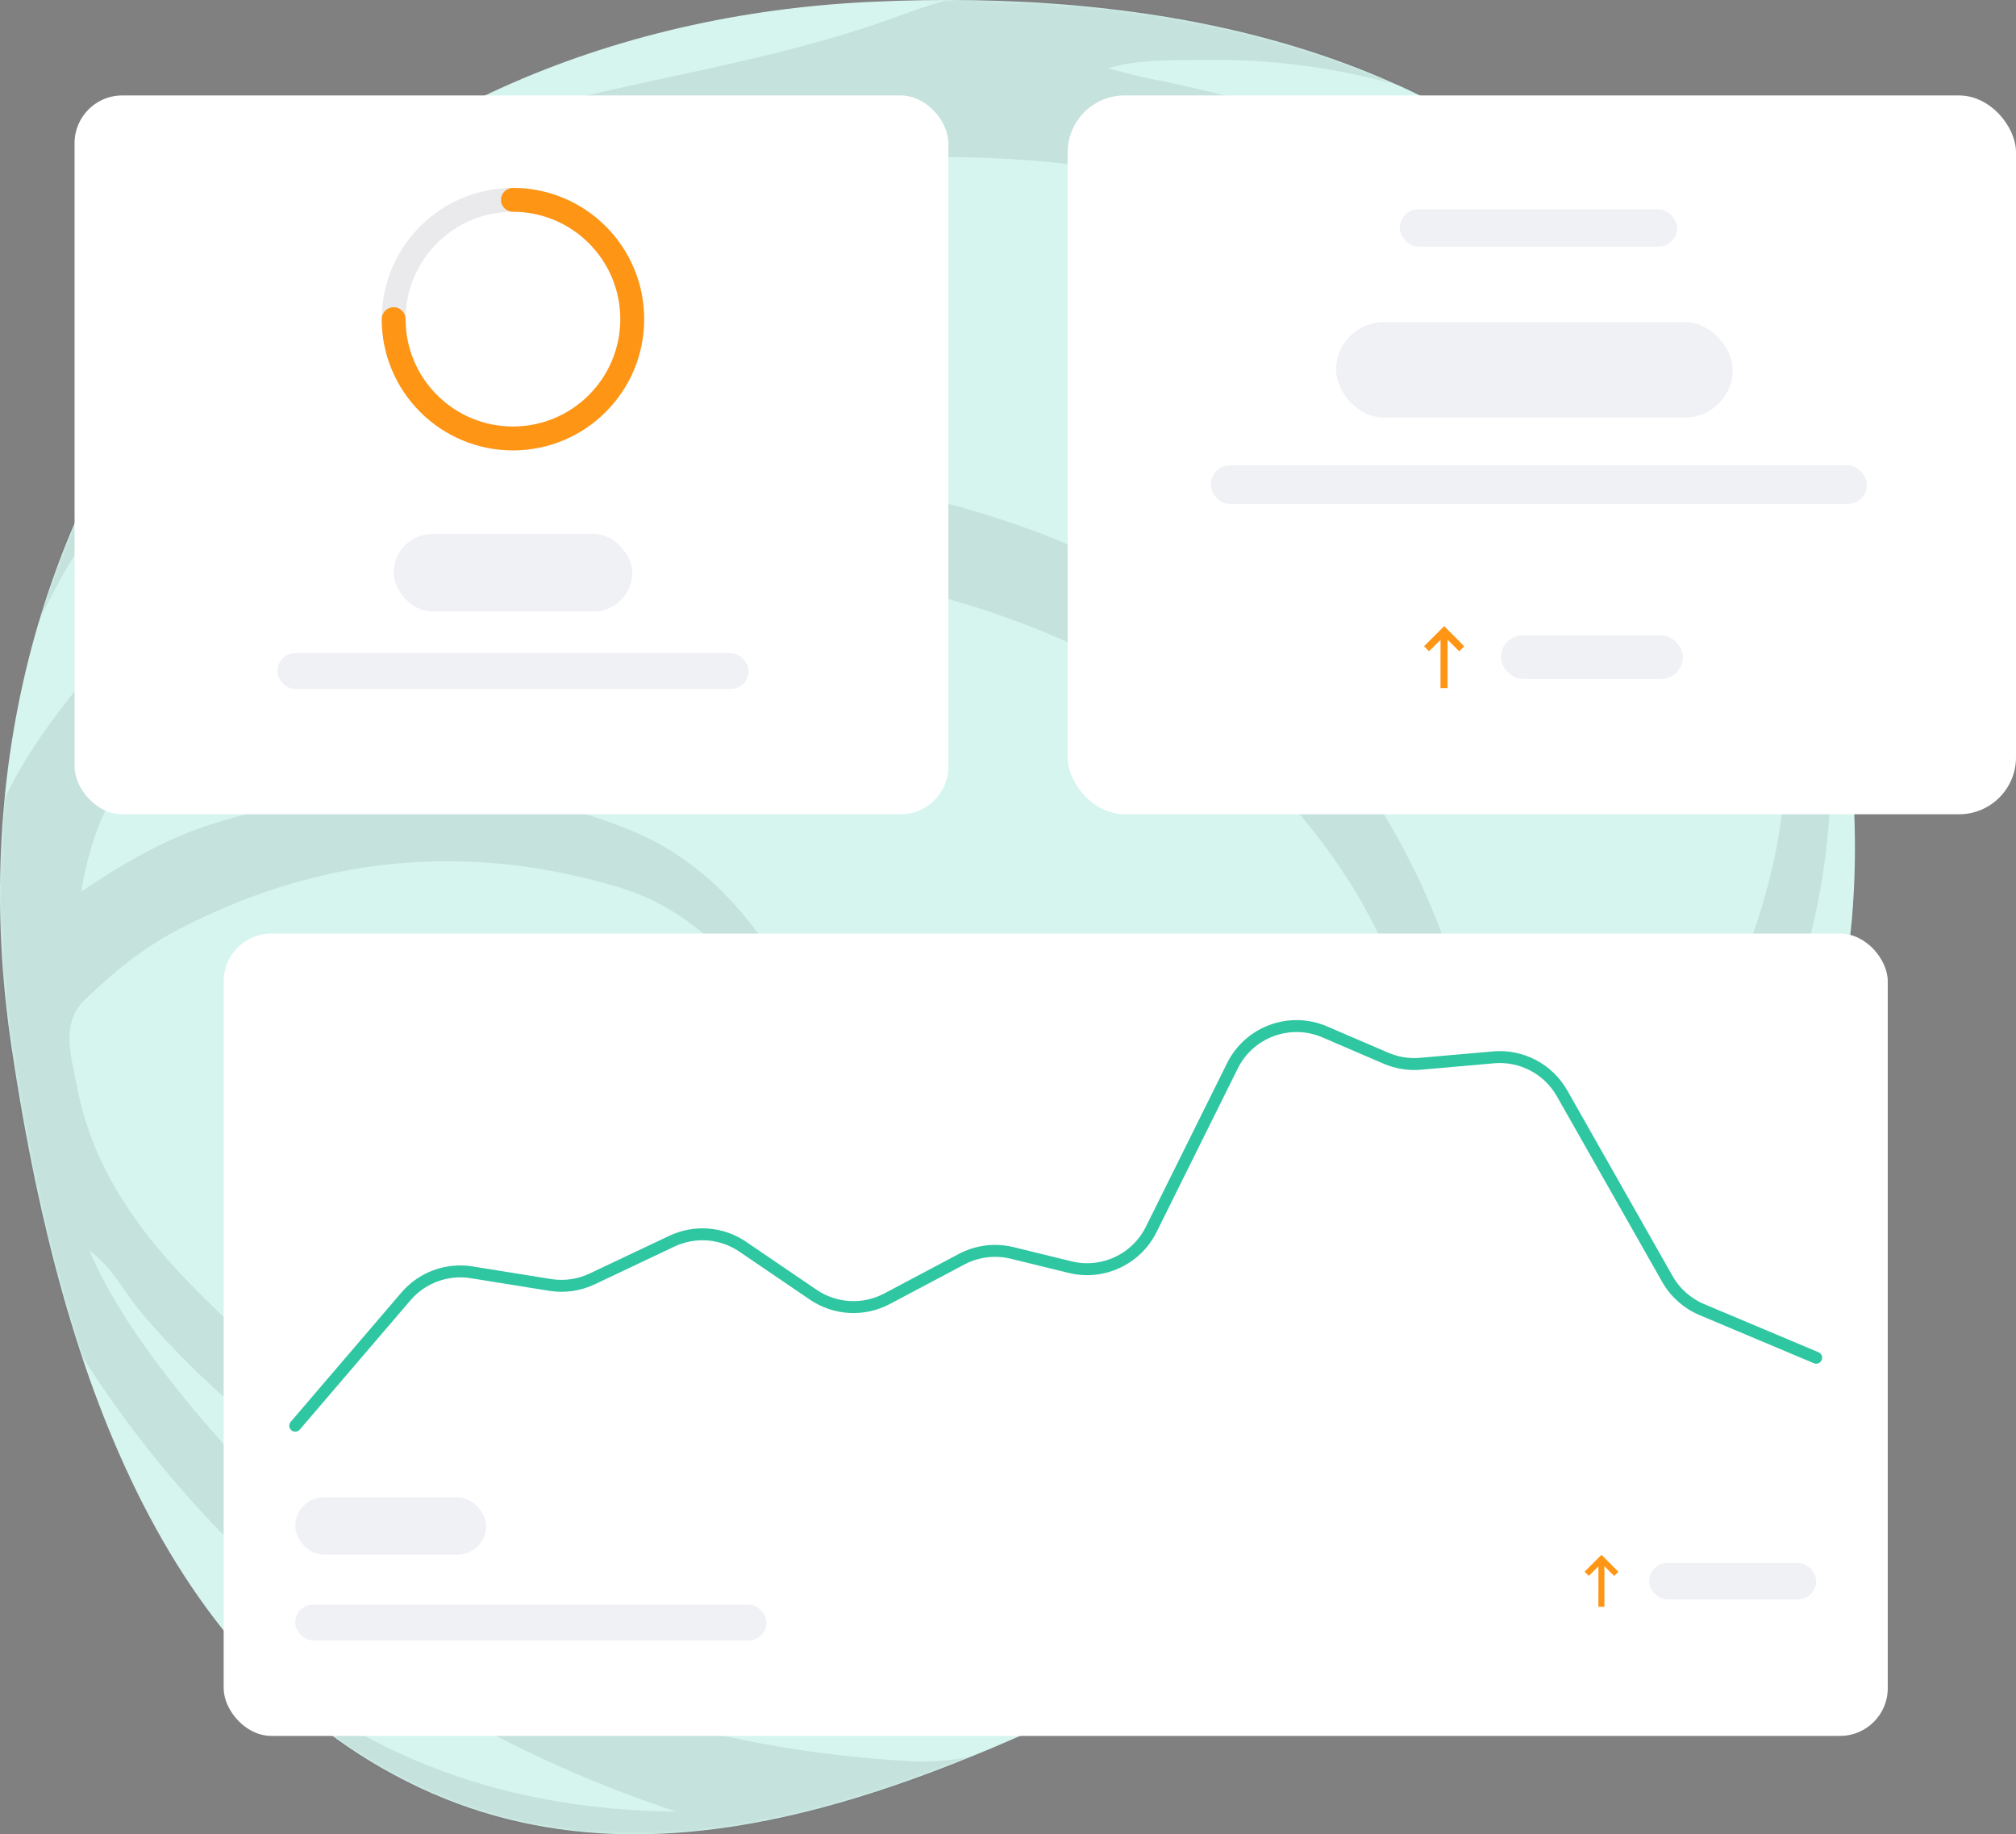 <svg xmlns="http://www.w3.org/2000/svg" width="676" height="615" viewBox="0 0 676 615" fill="none"><rect x="0" y="0" width="676" height="615" fill="#808080" stroke="none"/><path fill-rule="evenodd" clip-rule="evenodd" d="M292.133 0.614C205.247 4.668 122.804 38.614 67.506 105.726C11.077 174.212 -9.211 262.802 3.785 350.57C18.367 449.047 50.479 556.942 140.597 599.319C230.158 641.435 329.488 590.271 417.574 545.153C501.896 501.964 587.004 449.106 612.145 357.793C638.444 262.274 610.812 157.264 544.691 83.462C482.501 14.049 385.251 -3.731 292.133 0.614Z" fill="#D6F5EE"></path><mask id="mask0_75_1419" style="mask-type:alpha" maskUnits="userSpaceOnUse" x="0" y="-1" width="622" height="616"><path fill-rule="evenodd" clip-rule="evenodd" d="M292.133 0.614C205.247 4.668 122.804 38.614 67.506 105.726C11.077 174.212 -9.211 262.802 3.785 350.57C18.367 449.047 50.479 556.942 140.597 599.319C230.158 641.435 329.488 590.271 417.574 545.153C501.896 501.964 587.004 449.106 612.145 357.793C638.444 262.274 610.812 157.264 544.691 83.462C482.501 14.049 385.251 -3.731 292.133 0.614Z" fill="#D6F5EE"></path></mask><g mask="url(#mask0_75_1419)"><g opacity="0.1"><path fill-rule="evenodd" clip-rule="evenodd" d="M419.183 501.009L417.901 498.913C424.801 495.825 431.702 492.737 438.602 489.653C432.514 494.326 426.6 499.256 419.183 501.009ZM393.176 508.168C384.567 512.371 375.226 516.178 364.781 515.616C374.247 513.135 383.712 510.652 393.176 508.168ZM151.346 86.098C150 87.294 148.682 88.525 147.3 89.68C118.828 113.521 93.118 140.039 69.856 168.986C56.749 185.297 47.748 204.611 34.428 220.399C19.625 237.945 5.737 255.477 -2.459 277.063C-2.523 277.228 -3.413 277.083 -4.859 277.083C-1.153 232.449 15.878 193.286 44.358 159.593C73.01 125.699 106.603 97.823 151.346 86.098ZM226.855 607.402C167.282 606.838 115.065 587.578 72.996 544.422C35.653 506.112 6.853 463.027 1.584 407.711C48.347 506.494 123.193 572.965 226.855 607.402ZM29.909 419.197C37.685 424.838 41.682 433.39 47.643 440.388C81.892 480.592 124.595 507.858 173.998 525.96C222.708 543.809 272.954 547.23 323.807 543.398C355.664 540.996 386.749 533.102 416.746 521.606C419.088 520.709 422.071 517.807 424.183 521.176C425.939 523.985 422.347 525.336 420.869 527.065C405.361 545.22 386.725 559.796 366.25 571.66C347.493 582.532 328.372 591.787 305.007 590.468C200.605 584.581 116.217 541.5 53.161 457.682C44.131 445.68 35.942 433.058 29.909 419.197ZM420.656 567.977C420.408 563.762 421.986 561.349 424.054 559.693C435.331 550.661 443.002 538.997 450.837 527.007C455.349 520.104 459.786 513.127 464.088 506.049C471.067 494.567 482.805 488.429 492.957 480.347C523.152 456.307 549.527 428.657 570.434 395.856C595.389 356.709 611.638 315.225 613.705 268.069C614.812 242.854 612.472 219.097 604.902 194.983C592.679 156.045 569.829 124.65 540.19 97.917C495.843 57.92 442.135 37.486 384.402 26.124C380.033 25.265 375.753 23.958 371.431 22.859C382.227 19.823 392.734 20.279 403.222 20.097C447.02 19.343 488.238 30.949 525.331 52.595C561.466 73.683 589.354 104.374 607.11 143.235C623.163 178.37 630.949 215.111 628.938 253.705C626.728 296.125 615.847 336.484 598.722 375.244C569.678 440.985 529.402 498.039 470.295 540.342C454.988 551.299 438.75 560.771 420.656 567.977ZM91.444 185.049C92.316 182.961 92.529 181.739 93.216 180.908C113.433 156.449 136.547 134.884 160.744 114.51C179.335 98.859 199.707 85.532 220.673 73.358C234.931 65.082 249.657 57.141 266.671 55.302C308.004 50.831 349.086 51.642 389.949 59.974C448.235 71.855 501.551 93.705 545.305 135.518C567.579 156.804 583.477 182.18 592.393 211.374C606.835 258.66 594.742 302.976 574.221 345.729C560.943 373.391 542.478 397.703 522.085 420.364C512.797 430.687 502.567 440.599 489.175 448.755C490.837 434.198 494.061 421.588 495.427 408.634C500.078 364.553 491.159 323.203 470.602 284.55C442.636 231.958 399.214 196.694 343.398 176.808C272.284 151.469 200.485 153.302 128.527 173.093C116.36 176.439 104.477 180.817 91.444 185.049ZM27.216 298.987C30.139 281.335 35.666 267.763 45.272 255.889C54.99 243.872 68.056 236.62 81.174 228.823C99.168 218.126 118.618 210.755 138.112 205.083C155.338 200.068 173.493 196.623 191.779 194.587C235.07 189.762 277.777 189.045 320.146 201.434C364.346 214.355 403.105 235.652 433.764 270.649C483.44 327.356 491.861 397.804 462.001 464.387C460.061 468.717 457.678 472.703 453.474 475.204C426.043 491.531 396.468 503.148 365.643 510.379C323.901 520.173 281.382 521.627 238.71 515.995C177.593 507.931 122.656 485.897 77.136 443.512C53.553 421.55 32.161 397.642 25.816 364.304C23.924 354.359 20.154 343.274 28.412 335.217C37.444 326.407 47.631 318.078 58.727 312.208C105.835 287.294 155.454 282.064 206.687 297.214C226.606 303.103 241.985 315.719 253.238 333.343C255.378 336.693 256.797 343.596 261.7 341.283C266.025 339.246 264.792 332.763 263.435 328.031C262.929 326.269 261.998 324.582 261.021 323.012C248.737 303.279 232.964 287.083 211.183 278.262C164.948 259.539 118.164 261.652 71.326 276.227C56.151 280.947 42.412 288.719 27.216 298.987ZM95.268 82.173C95.332 79.518 97.525 78.552 99.308 77.513C116.164 67.71 133.493 58.748 152.047 52.723C158.4 50.658 163.851 44.997 171.679 46.583C169.735 50.305 167.067 51.951 163.328 52.122C156.934 52.412 151.547 55.654 145.952 58.267C129.007 66.182 112.052 74.076 95.1 81.976C80.332 93.237 65.563 104.502 50.797 115.763C57.662 108.096 64.608 100.627 73.188 94.908C80.281 90.178 86.106 83.305 95.268 82.173ZM396.705 -11.283C364.36 -10.587 332.465 -6.151 302.266 5.059C270.56 16.831 237.709 22.801 204.968 30.127C145.382 43.453 89.955 66.326 44.803 109.211C7.051 145.067 -17.4 188.468 -25.046 240.189C-30.627 277.939 -28.502 315.549 -16.948 352.284C-15.75 356.095 -14.668 360.028 -15.362 364.144C-21.391 399.936 -15.035 433.962 -0.858 466.917C16.454 507.158 40.42 542.77 72.831 572.405C97.707 595.15 125.861 613.117 157.834 623.665C194.198 635.659 231.562 640.916 269.957 633.52C278.981 631.78 289.025 632.483 297.369 629.87C307.641 626.652 318.267 625.245 328.349 621.891C345.585 616.161 363.556 614.175 381.136 610.246C403.258 605.301 424.169 596.924 444.433 587.057C472.593 573.343 498.769 556.053 520.621 533.8C540.076 513.99 558.962 493.524 573.224 468.85C583.417 451.219 595.06 434.349 604.235 416.036C633.863 356.893 649.424 294.59 645.362 228.184C642.224 176.872 626.516 129.611 595.923 87.959C553.191 29.78 495.332 -2.131 423.721 -9.426C414.746 -10.339 405.712 -10.676 396.705 -11.283Z" fill="#2B2F3E"></path></g></g><rect x="75" y="313" width="558" height="269" rx="16" fill="white"></rect><path fill-rule="evenodd" clip-rule="evenodd" d="M542.657 526.962L541.24 528.373L537.985 525.102L537.971 538.707L535.971 538.705L535.985 525.137L532.755 528.353L531.344 526.935L537.014 521.292L542.657 526.962Z" fill="#FF9515"></path><rect x="553" y="524" width="56" height="12.25" rx="6.125" fill="#F0F1F5"></rect><rect x="99" y="538" width="158" height="12" rx="6" fill="#F0F1F5"></rect><rect x="99" y="502" width="64" height="19.25" rx="9.625" fill="#F0F1F5"></rect><path d="M99 478L136.115 434.656C141.552 428.307 149.9 425.244 158.153 426.57L184.475 430.801C189.263 431.57 194.173 430.871 198.556 428.795L225.277 416.139C232.969 412.496 242.016 413.199 249.052 417.988L272.693 434.075C280.05 439.081 289.573 439.606 297.435 435.438L322.447 422.179C327.647 419.423 333.679 418.673 339.396 420.073L358.817 424.829C369.726 427.501 381.029 422.25 386.023 412.189L413.246 357.349C418.912 345.934 432.511 340.938 444.219 345.97L464.751 354.794C468.398 356.361 472.376 357 476.33 356.652L500.81 354.5C510.169 353.677 519.148 358.391 523.785 366.563L559.101 428.799C561.715 433.406 565.78 437.019 570.663 439.074L609 455.213" stroke="#2FC6A2" stroke-width="4" stroke-linecap="round" stroke-linejoin="round"></path><rect x="358" y="32" width="318" height="241" rx="19.089" fill="white"></rect><path fill-rule="evenodd" clip-rule="evenodd" d="M490.982 216.692L489.294 218.375L485.418 214.474L485.401 230.706L483.019 230.703L483.035 214.516L479.188 218.352L477.508 216.66L484.261 209.927L490.982 216.692Z" fill="#FF9515"></path><rect x="503.303" y="213" width="61" height="14.615" rx="7.308" fill="#F0F1F5"></rect><rect x="406" y="156" width="220" height="13" rx="6.5" fill="#F0F1F5"></rect><rect x="448" y="108" width="133" height="32" rx="16" fill="#F0F1F5"></rect><rect x="469.359" y="70.178" width="93" height="12.527" rx="6.264" fill="#F0F1F5"></rect><rect x="25" y="32" width="293" height="241" rx="16" fill="white"></rect><circle opacity="0.1" cx="172" cy="107" r="40" stroke="#2B2F3E" stroke-width="8" stroke-linecap="round" stroke-linejoin="round"></circle><path d="M132 107C132 129.091 149.909 147 172 147C194.091 147 212 129.091 212 107C212 84.908 194.091 66.999 172 66.999" stroke="#FF9515" stroke-width="8" stroke-linecap="round" stroke-linejoin="round"></path><rect x="93" y="219" width="158" height="12" rx="6" fill="#F0F1F5"></rect><rect x="132" y="179" width="80" height="26" rx="13" fill="#F0F1F5"></rect></svg>